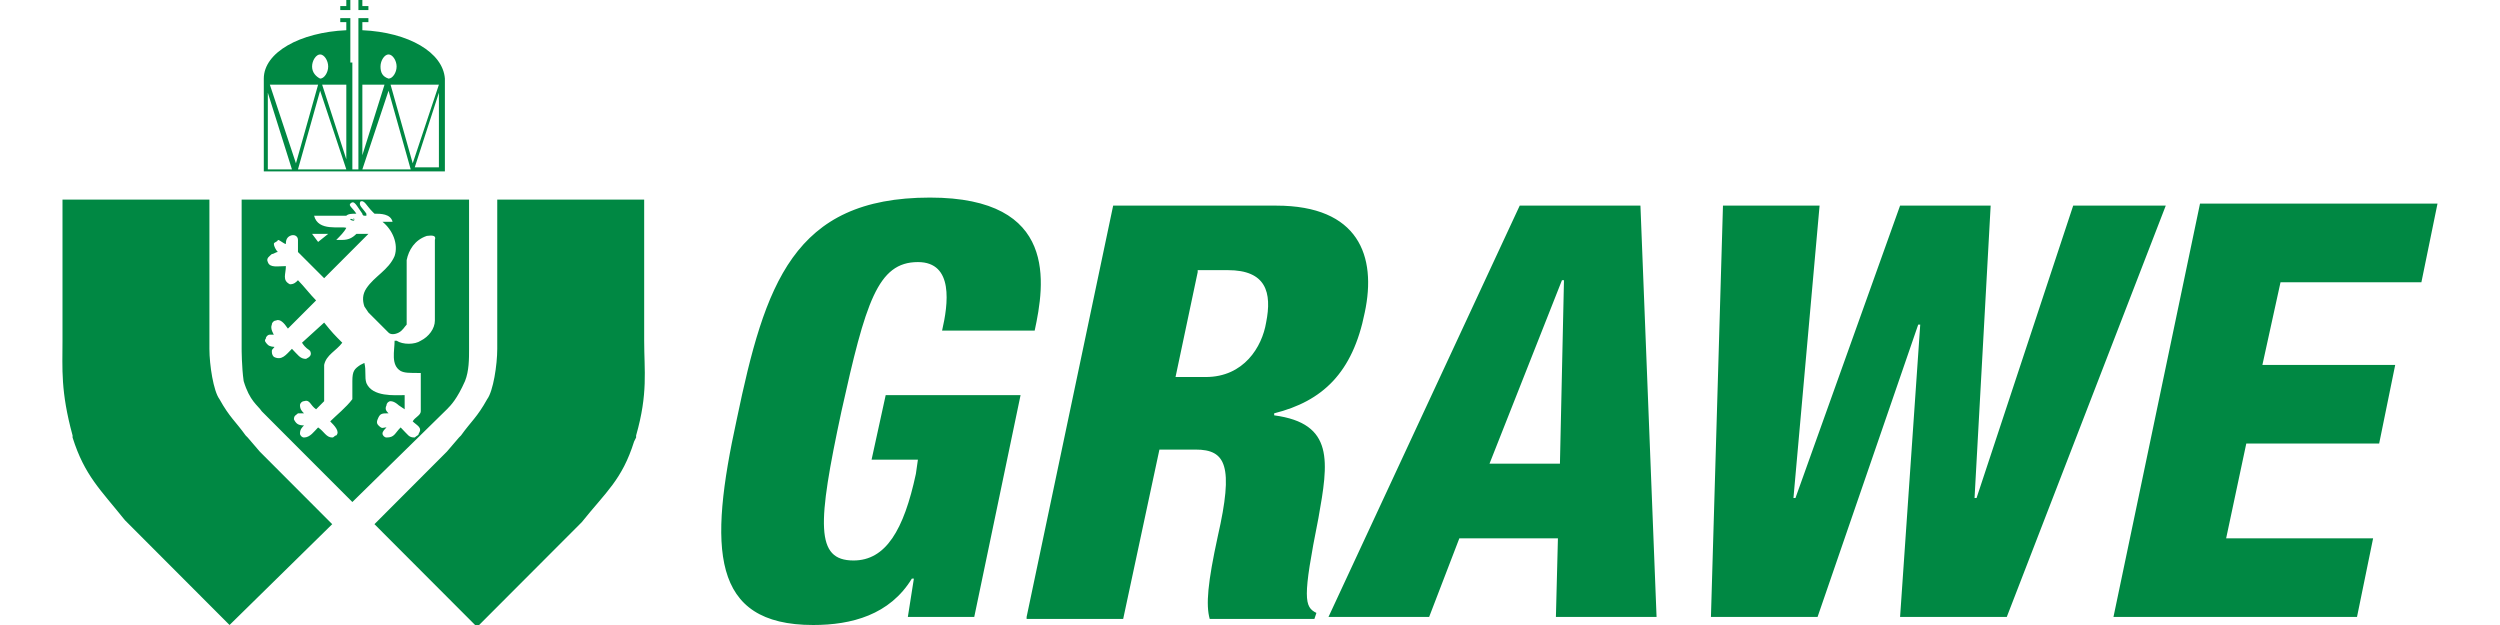 <?xml version="1.0" encoding="UTF-8"?>
<svg xmlns="http://www.w3.org/2000/svg" xmlns:xlink="http://www.w3.org/1999/xlink" width="160px" height="40px" viewBox="0 0 152 40" version="1.1">
<g id="surface1">
<path style=" stroke:none;fill-rule:nonzero;fill:rgb(0%,53.333%,26.275%);fill-opacity:1;" d="M 62.219 21.16 L 56.293 21.16 C 56.68 19.484 57.062 16.773 54.746 16.773 C 52.168 16.773 51.398 19.355 49.852 26.324 C 48.305 33.547 48.176 35.871 50.625 35.871 C 52.684 35.871 53.844 33.934 54.617 30.324 L 54.746 29.418 L 51.781 29.418 L 52.684 25.289 L 61.316 25.289 L 58.352 39.484 L 54.102 39.484 L 54.488 37.031 L 54.359 37.031 C 52.941 39.355 50.496 40 48.047 40 C 41.477 40 41.348 35.098 43.152 26.84 C 44.957 18.195 46.758 12.645 55.52 12.645 C 63.762 12.645 62.859 18.195 62.219 21.16 Z M 72.652 17.418 L 71.234 24.129 L 73.168 24.129 C 75.613 24.129 76.773 22.195 77.031 20.645 C 77.418 18.711 77.031 17.289 74.582 17.289 L 72.652 17.289 Z M 61.703 39.484 L 67.242 13.16 L 77.676 13.16 C 82.957 13.16 84.117 16.387 83.344 20 C 82.57 23.871 80.637 25.676 77.547 26.453 L 77.547 26.582 C 81.41 27.098 81.023 29.547 80.379 33.16 C 79.348 38.324 79.477 38.84 80.25 39.227 L 80.121 39.613 L 73.422 39.613 C 73.168 38.711 73.293 37.289 73.938 34.324 C 74.969 29.805 74.453 28.773 72.523 28.773 L 70.203 28.773 L 67.883 39.613 L 61.703 39.613 Z M 95.836 29.676 L 96.094 17.934 L 95.965 17.934 L 91.328 29.676 Z M 81.023 39.484 L 93.262 13.16 L 100.988 13.16 L 102.02 39.484 L 95.578 39.484 L 95.707 34.453 L 89.398 34.453 L 87.465 39.484 Z M 105.5 39.484 L 112.324 39.484 L 118.766 20.773 L 118.895 20.773 L 117.605 39.484 L 124.434 39.484 L 134.609 13.16 L 128.684 13.16 L 122.5 31.871 L 122.371 31.871 L 123.402 13.16 L 117.605 13.16 L 110.91 31.871 L 110.781 31.871 L 112.453 13.16 L 106.27 13.16 Z M 131.262 39.484 L 146.848 39.484 L 147.879 34.453 L 138.473 34.453 L 139.762 28.387 L 148.266 28.387 L 149.293 23.355 L 140.793 23.355 L 141.953 18.066 L 150.969 18.066 L 152 13.031 L 136.801 13.031 Z M 24.602 26.195 C 24.859 25.934 25.246 25.547 25.762 24.387 C 26.02 23.742 26.02 22.969 26.02 22.324 L 26.02 12.773 L 11.465 12.773 L 11.465 22.324 C 11.465 22.324 11.465 23.484 11.594 24.387 C 11.98 25.676 12.496 25.934 12.754 26.324 L 14.426 28 L 18.551 32.129 Z M 12.625 28.902 L 17.262 33.547 L 10.691 40 L 3.992 33.289 C 2.449 31.355 1.418 30.453 0.645 28 C 0.645 28 0.645 27.871 0.645 27.871 C -0.129 25.031 0 23.613 0 21.805 L 0 12.773 L 9.402 12.773 L 9.402 22.324 C 9.402 23.355 9.66 25.031 10.047 25.547 C 10.691 26.711 11.078 26.969 11.723 27.871 L 11.852 28 Z M 25.633 28 L 25.633 28 M 36.711 28 C 36.711 28 36.711 27.871 36.711 27.871 C 37.484 25.16 37.227 23.742 37.227 21.805 L 37.227 12.773 L 27.824 12.773 L 27.824 22.324 C 27.824 23.355 27.566 25.031 27.18 25.547 C 26.535 26.711 26.148 26.969 25.504 27.871 L 25.375 28 L 24.602 28.902 L 19.965 33.547 L 26.535 40.129 L 33.234 33.418 C 34.781 31.484 35.809 30.711 36.582 28.258 Z M 18.68 14.066 C 18.68 13.934 18.551 13.934 18.68 14.066 C 18.551 14.066 18.422 13.934 18.422 14.066 C 18.422 14.066 18.68 14.195 18.68 14.066 Z M 19.449 13.676 C 19.191 13.289 18.938 13.16 19.062 12.902 C 19.32 12.773 19.449 13.16 19.836 13.547 C 19.836 13.547 19.836 13.547 19.965 13.676 C 20.352 13.676 20.996 13.676 21.125 14.195 L 20.48 14.195 C 21.125 14.711 21.512 15.613 21.254 16.387 C 20.867 17.289 19.965 17.676 19.449 18.453 C 19.191 18.84 19.191 19.227 19.32 19.613 L 19.578 20 L 20.867 21.289 C 20.996 21.418 21.254 21.418 21.512 21.289 C 21.77 21.16 21.898 20.902 22.027 20.773 L 22.027 16.645 C 22.156 16 22.543 15.355 23.316 15.098 C 23.445 15.098 23.961 14.969 23.832 15.355 L 23.832 20.516 C 23.832 21.031 23.445 21.547 22.93 21.805 C 22.543 22.066 21.77 22.066 21.383 21.805 L 21.254 21.805 C 21.254 22.453 20.996 23.355 21.641 23.742 C 21.898 23.871 22.156 23.871 22.93 23.871 L 22.93 26.324 C 22.93 26.582 22.543 26.711 22.414 26.969 C 22.672 27.227 23.059 27.355 22.801 27.742 C 22.801 27.871 22.672 27.871 22.543 28 C 22.156 28 22.156 27.871 21.641 27.355 C 21.254 27.742 21.254 28 20.738 28 C 20.609 28 20.48 27.871 20.48 27.742 C 20.48 27.613 20.609 27.484 20.738 27.355 C 20.48 27.355 20.48 27.484 20.223 27.227 C 20.094 27.098 20.094 26.969 20.223 26.711 C 20.352 26.453 20.48 26.453 20.867 26.453 C 20.738 26.324 20.609 26.195 20.738 25.934 C 20.738 25.805 20.867 25.676 20.996 25.676 C 21.254 25.676 21.512 25.934 21.512 25.934 L 21.898 26.195 L 21.898 25.289 C 21.254 25.289 19.836 25.418 19.449 24.516 C 19.32 24.129 19.449 23.742 19.32 23.227 L 19.062 23.355 C 18.68 23.613 18.551 23.742 18.551 24.387 C 18.551 24.773 18.551 25.031 18.551 25.418 L 18.551 25.547 C 18.164 26.066 17.52 26.582 17.133 26.969 C 17.391 27.227 17.777 27.613 17.52 27.871 C 17.391 27.871 17.391 28 17.262 28 C 16.875 28 16.746 27.613 16.359 27.355 C 16.102 27.613 15.844 28 15.457 28 C 15.328 28 15.199 27.871 15.199 27.742 C 15.199 27.484 15.328 27.355 15.457 27.227 C 15.07 27.227 14.941 27.098 14.812 26.84 C 14.812 26.582 14.941 26.582 15.07 26.453 C 15.328 26.453 15.199 26.453 15.457 26.453 C 15.328 26.324 15.199 26.195 15.199 25.934 C 15.199 25.805 15.328 25.676 15.457 25.676 C 15.844 25.547 15.844 25.934 16.23 26.195 L 16.746 25.676 C 16.746 24.902 16.746 24.258 16.746 23.355 C 16.875 22.711 17.52 22.453 17.906 21.934 C 17.391 21.418 17.262 21.289 16.746 20.645 L 15.328 21.934 C 15.586 22.324 15.715 22.324 15.844 22.453 C 15.973 22.711 15.844 22.84 15.586 22.969 C 15.199 22.969 15.07 22.711 14.684 22.324 C 14.297 22.711 14.039 23.098 13.527 22.84 C 13.398 22.711 13.398 22.582 13.398 22.453 C 13.398 22.324 13.652 22.195 13.527 22.195 C 13.527 22.195 13.27 22.195 13.141 22.066 C 13.012 21.934 12.883 21.805 13.012 21.676 C 13.012 21.547 13.141 21.418 13.27 21.418 L 13.527 21.418 C 13.527 21.418 13.27 21.031 13.398 20.773 C 13.398 20.645 13.527 20.516 13.652 20.516 C 13.91 20.387 14.168 20.645 14.426 21.031 C 14.941 20.516 15.586 19.871 16.23 19.227 C 15.844 18.84 15.457 18.324 15.07 17.934 C 14.941 18.066 14.812 18.195 14.555 18.195 C 14.039 17.934 14.297 17.547 14.297 17.031 C 13.781 17.031 13.27 17.16 13.141 16.773 C 13.012 16.516 13.27 16.387 13.398 16.258 C 13.527 16.258 13.652 16.129 13.781 16.129 C 13.652 16 13.527 15.742 13.527 15.613 C 13.527 15.484 13.781 15.484 13.781 15.355 C 13.91 15.355 14.168 15.613 14.297 15.613 C 14.297 15.484 14.297 15.227 14.555 15.098 C 14.812 14.969 15.07 15.098 15.07 15.355 L 15.07 16.129 L 16.746 17.805 C 17.648 16.902 18.68 15.871 19.578 14.969 C 19.32 14.969 19.062 14.969 18.809 14.969 C 18.551 15.227 18.293 15.355 17.906 15.355 C 17.777 15.355 17.648 15.355 17.52 15.355 C 17.777 15.098 18.035 14.84 18.164 14.582 C 17.777 14.453 16.359 14.84 16.102 13.805 C 16.617 13.805 17.391 13.805 18.164 13.805 C 18.293 13.676 18.551 13.676 18.809 13.676 C 18.551 13.289 18.293 13.16 18.422 13.031 C 18.68 12.773 18.809 13.16 19.191 13.676 C 19.191 13.676 19.191 13.805 19.32 13.805 L 19.449 13.805 Z M 15.973 14.969 L 17.004 14.969 L 16.359 15.484 Z M 18.938 0.645 L 19.578 0.645 L 19.578 0.387 L 19.191 0.387 L 19.191 0 L 18.938 0 Z M 18.422 0 L 18.164 0 L 18.164 0.387 L 17.777 0.387 L 17.777 0.645 L 18.422 0.645 Z M 18.422 4 L 18.422 1.16 L 17.777 1.16 L 17.777 1.418 L 18.164 1.418 L 18.164 1.934 C 15.199 2.066 12.883 3.355 12.883 5.031 L 12.883 10.969 L 24.473 10.969 L 24.473 5.031 C 24.348 3.355 22.156 2.066 19.191 1.934 L 19.191 1.418 L 19.578 1.418 L 19.578 1.16 L 18.938 1.16 L 18.938 10.84 L 18.551 10.84 L 18.551 4 Z M 18.164 10.195 L 16.617 5.418 L 18.164 5.418 Z M 19.191 9.934 L 19.191 5.418 L 20.609 5.418 Z M 20.996 5.418 L 24.09 5.418 L 22.414 10.453 Z M 24.09 5.934 L 24.09 10.711 L 22.543 10.711 Z M 22.285 10.84 L 19.191 10.84 L 20.867 5.805 Z M 18.164 10.84 L 15.07 10.84 L 16.488 5.805 Z M 14.684 10.84 L 13.141 10.84 L 13.141 5.934 Z M 13.27 5.418 L 16.359 5.418 L 14.941 10.453 Z M 20.352 4.258 C 20.352 3.871 20.609 3.484 20.867 3.484 C 21.125 3.484 21.383 3.871 21.383 4.258 C 21.383 4.645 21.125 5.031 20.867 5.031 C 20.48 4.902 20.352 4.645 20.352 4.258 Z M 15.973 4.258 C 15.973 3.871 16.23 3.484 16.488 3.484 C 16.746 3.484 17.004 3.871 17.004 4.258 C 17.004 4.645 16.746 5.031 16.488 5.031 C 16.23 4.902 15.973 4.645 15.973 4.258 Z M 15.973 4.258 "/>
</g>
</svg>

